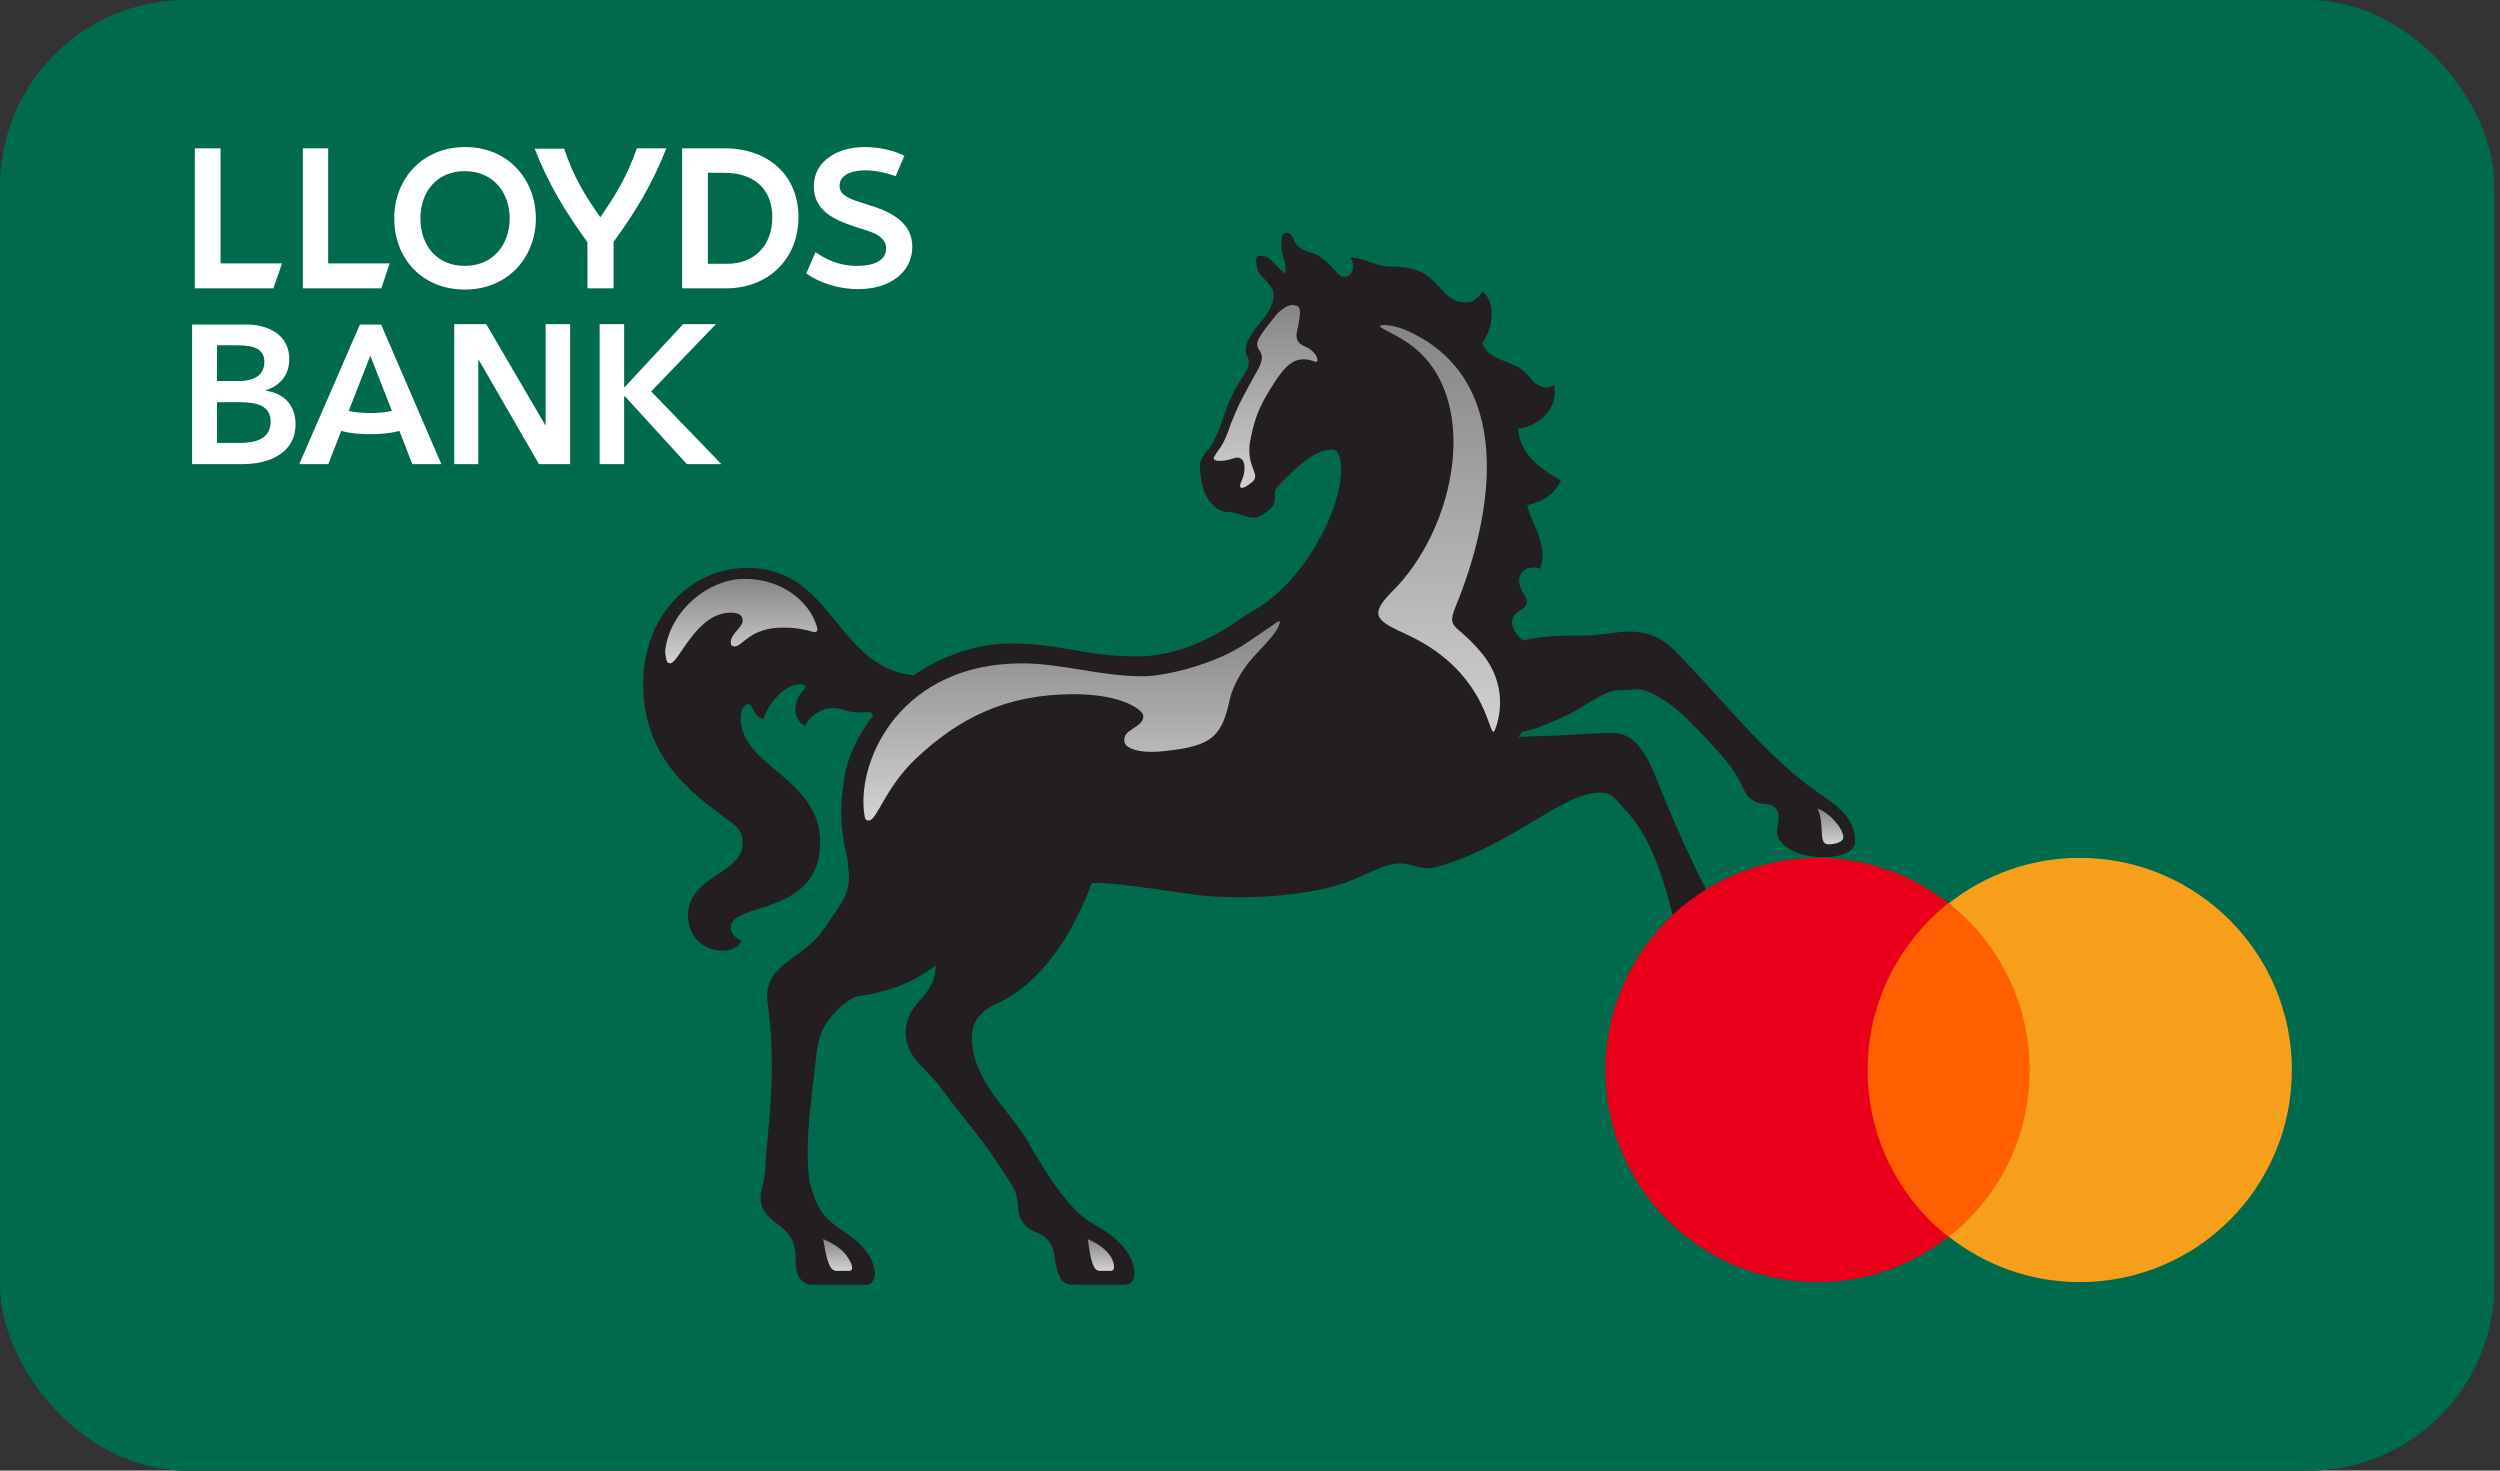 <?xml version="1.0" encoding="UTF-8"?>
<svg width="204px" height="120px" viewBox="0 0 204 120" version="1.1" xmlns="http://www.w3.org/2000/svg" xmlns:xlink="http://www.w3.org/1999/xlink">
    <rect x="0" y="0" width="204" height="120" fill="#333333" stroke="none"/>
    <title>lloyds_bank_world_elite_credit_card</title>
    <defs>
        <linearGradient x1="50%" y1="0%" x2="50%" y2="100%" id="linearGradient-1">
            <stop stop-color="#858585" offset="0.05%"></stop>
            <stop stop-color="#D3D3D3" offset="100%"></stop>
        </linearGradient>
        <linearGradient x1="50%" y1="0%" x2="50%" y2="100%" id="linearGradient-2">
            <stop stop-color="#858585" offset="0.05%"></stop>
            <stop stop-color="#D3D3D3" offset="100%"></stop>
        </linearGradient>
        <linearGradient x1="50%" y1="0%" x2="50%" y2="100%" id="linearGradient-3">
            <stop stop-color="#858585" offset="0.05%"></stop>
            <stop stop-color="#D3D3D3" offset="100%"></stop>
        </linearGradient>
        <linearGradient x1="50%" y1="0%" x2="50%" y2="100%" id="linearGradient-4">
            <stop stop-color="#858585" offset="0.05%"></stop>
            <stop stop-color="#D3D3D3" offset="100%"></stop>
        </linearGradient>
        <linearGradient x1="50%" y1="0%" x2="50%" y2="100%" id="linearGradient-5">
            <stop stop-color="#858585" offset="0.05%"></stop>
            <stop stop-color="#D3D3D3" offset="100%"></stop>
        </linearGradient>
        <linearGradient x1="50%" y1="0%" x2="50%" y2="100%" id="linearGradient-6">
            <stop stop-color="#858585" offset="0.05%"></stop>
            <stop stop-color="#D3D3D3" offset="100%"></stop>
        </linearGradient>
        <linearGradient x1="50%" y1="0%" x2="50%" y2="100%" id="linearGradient-7">
            <stop stop-color="#858585" offset="0.05%"></stop>
            <stop stop-color="#D3D3D3" offset="100%"></stop>
        </linearGradient>
    </defs>
    <g id="Icons" stroke="none" stroke-width="1" fill="none" fill-rule="evenodd">
        <g id="CC-Vectors" transform="translate(-50, -1240)" fill-rule="nonzero">
            <g id="lloyds_bank_world_elite_credit_card" transform="translate(50, 1240)">
                <rect id="Rectangle" fill="#08433F" x="0" y="0" width="203.544" height="120" rx="15.19"></rect>
                <rect id="Rectangle" fill="#006A4D" x="0" y="0" width="203.544" height="120" rx="15.19"></rect>
                <g id="lloyds-bank" transform="translate(52, 19)">
                    <path d="M95.574,45.109 C97.44,46.489 99.387,47.462 99.387,49.653 C99.387,50.302 98.575,50.951 96.791,50.951 C95.411,50.951 93.951,50.545 93.221,49.572 C92.653,48.842 93.464,47.787 92.977,47.057 C92.572,46.408 91.76,46.732 91.192,46.408 C90.543,46.002 90.462,45.758 89.975,44.785 C89.489,43.649 87.785,41.783 85.757,39.755 C84.053,38.051 82.268,37.158 81.457,37.24 C80.889,37.321 80.726,37.321 80.158,37.321 C78.698,37.321 77.481,38.7 75.372,39.592 C73.911,40.242 73.1,40.566 72.208,40.728 L71.883,41.134 L73.749,41.053 C75.534,41.053 77.806,40.809 79.591,40.809 C81.375,40.809 82.268,42.432 82.998,44.136 C84.377,47.543 86.406,52.492 88.921,56.63 C90.138,58.577 91.111,59.794 91.111,62.228 C91.111,62.958 91.03,64.013 90.057,64.013 C88.677,64.013 85.189,62.553 85.189,61.011 C85.189,59.794 86.162,59.308 86.162,58.091 C86.162,57.36 85.026,57.442 84.783,56.792 C83.891,53.142 82.836,49.491 80.808,47.3 C79.753,46.164 79.591,45.677 78.536,45.677 C77.968,45.677 77.4,45.84 76.913,46.002 C74.074,47.057 70.26,50.302 65.474,51.681 C63.689,52.249 63.364,51.194 61.498,51.519 L61.66,51.519 C60.119,51.843 58.983,52.736 56.874,53.304 C54.034,54.115 49.085,54.521 45.109,53.953 C42.27,53.547 38.619,52.979 37.077,53.06 C35.86,56.468 33.345,61.011 29.532,62.796 C27.504,63.689 26.936,64.906 27.504,67.177 C28.234,70.017 30.749,72.045 32.047,74.479 C33.264,76.508 35.211,79.834 37.24,80.889 C39.268,81.943 40.566,83.485 40.566,84.864 C40.566,85.513 40.323,85.838 39.674,85.838 L35.536,85.838 C34.887,85.838 34.562,85.432 34.481,85.189 C33.913,84.134 34.319,83.16 33.508,82.187 C32.94,81.538 32.534,81.7 31.804,81.132 C30.587,79.915 31.479,79.266 30.587,77.725 C27.991,73.587 26.855,72.613 24.664,69.611 C23.447,68.07 21.906,67.258 21.906,65.23 C21.906,62.715 24.421,62.309 24.34,59.794 C22.717,61.011 20.851,61.904 17.93,62.309 C17.525,62.391 16.551,63.121 16.145,63.608 C15.172,64.581 14.766,65.636 14.604,67.096 C14.279,70.504 13.63,73.911 14.036,77.319 C14.604,79.509 15.009,80.24 16.794,81.457 C17.93,82.187 19.228,83.242 19.391,84.864 C19.391,85.27 19.228,85.838 18.66,85.838 L14.198,85.838 C13.792,85.838 13.387,85.513 13.225,85.27 C12.738,84.377 13.062,83.809 12.819,82.755 C12.413,80.726 10.06,80.808 10.06,78.698 C10.06,78.049 10.466,77.238 10.466,75.94 C10.628,73.1 11.44,68.394 10.628,62.796 C10.223,59.551 13.63,59.389 15.415,56.549 C16.47,54.926 16.145,55.575 16.794,54.44 C17.443,53.223 17.281,52.33 17.2,51.6 C17.2,50.626 16.226,48.679 16.875,44.623 C17.119,42.838 18.011,40.972 19.228,39.43 C19.228,39.349 19.228,39.106 18.823,39.106 C17.038,39.268 17.038,38.781 15.902,38.781 C14.766,38.781 13.874,39.755 13.711,40.242 C13.143,39.998 12.9,39.349 12.9,39.025 C12.9,38.375 13.062,37.808 13.63,37.24 C13.874,36.996 13.63,36.834 13.306,36.834 C11.926,36.834 10.628,38.538 10.304,39.674 C9.492,39.511 9.411,38.457 9.087,38.457 C8.681,38.457 8.438,39.025 8.438,39.592 C8.438,43.568 14.928,44.46 14.928,49.734 C14.928,55.819 7.626,54.521 7.626,56.711 C7.626,57.117 7.951,57.523 8.519,57.766 C8.275,58.334 7.626,58.577 6.977,58.577 C5.355,58.577 4.138,57.36 4.138,55.738 C4.138,52.411 8.6,52.33 8.6,49.815 C8.6,48.598 7.87,48.274 7.14,47.706 C2.921,44.704 0.487,41.702 0.487,36.753 C0.487,31.398 4.219,27.342 9.006,27.342 C15.983,27.342 16.226,35.455 22.555,36.104 C24.908,34.481 27.747,33.508 30.506,33.508 C34.643,33.508 36.428,34.562 40.809,34.562 C42.594,34.562 45.515,34.075 49.004,31.642 C50.302,30.749 50.87,30.587 52.087,29.532 C54.845,27.179 57.442,22.555 57.442,19.228 L57.442,19.391 C57.442,18.336 57.198,17.687 56.711,17.687 C55.251,17.687 53.872,19.066 52.411,20.526 C51.438,21.5 52.898,21.987 50.789,23.123 C50.058,23.528 49.166,22.798 48.355,22.798 C46.651,22.798 45.921,20.77 45.921,19.066 C45.921,18.174 46.57,17.93 46.975,17.119 C47.868,15.415 47.787,14.766 48.598,13.143 C49.085,12.008 49.977,11.277 49.896,10.466 C49.896,10.142 49.653,9.979 49.653,9.655 C49.653,7.951 51.925,6.815 51.925,5.111 C51.925,4.138 50.87,3.732 50.626,3.002 C50.383,2.272 50.545,2.028 50.545,2.028 C50.626,1.866 50.708,1.866 50.87,1.866 C51.762,1.866 52.087,2.84 52.898,3.326 C52.979,2.191 52.574,1.947 52.574,1.136 C52.574,0.73 52.492,0 52.979,0 C53.547,0 53.466,0.73 53.953,1.136 C54.602,1.623 55.17,1.542 55.819,2.028 C56.711,2.596 57.198,3.57 57.523,3.57 C58.415,3.732 58.658,2.596 58.172,2.028 C59.145,1.947 60.2,2.758 61.498,2.758 C63.526,2.758 64.257,3.326 64.662,3.651 C65.96,4.787 66.204,5.679 67.664,5.679 C68.394,5.679 68.8,5.03 68.962,4.787 C69.936,5.517 70.017,7.383 68.962,9.006 C69.368,10.304 71.234,10.466 72.126,11.115 C73.019,11.764 72.857,12.089 73.506,12.413 C73.992,12.738 74.479,12.657 74.804,12.413 C75.209,14.198 73.749,15.74 71.883,15.983 C71.964,18.255 74.317,19.634 75.372,20.202 C74.723,21.581 73.587,21.987 72.613,22.23 C72.938,23.609 74.398,25.638 73.668,27.423 C73.019,27.098 71.964,27.423 71.964,28.396 C71.964,29.532 73.425,30.1 71.883,30.911 C71.234,31.317 71.072,32.291 72.289,33.264 C73.911,32.858 75.453,32.858 77.319,32.858 C78.455,32.858 79.915,32.534 80.97,32.534 C82.836,32.534 83.972,33.264 85.351,34.806 C88.84,38.457 92.004,42.432 95.574,45.109" id="Path" fill="#231F20"></path>
                    <path d="M2.677,35.13 C3.408,35.13 4.787,30.992 7.626,30.992 C8.438,30.992 8.6,31.317 8.6,31.642 C8.6,32.209 7.626,32.696 7.626,33.426 C7.626,33.589 7.708,33.751 7.951,33.751 C8.6,33.751 9.168,32.209 11.926,32.209 C12.657,32.209 13.306,32.291 13.955,32.453 C14.279,32.534 14.928,32.858 14.604,31.966 C13.955,30.019 11.764,28.234 8.762,28.234 C5.76,28.234 2.596,30.911 2.272,34.157 C2.353,34.725 2.353,35.13 2.677,35.13" id="Path" fill="url(#linearGradient-1)"></path>
                    <path d="M54.602,9.33 C53.791,9.006 53.628,8.6 53.953,7.545 C54.115,6.491 54.196,6.004 53.709,5.923 C53.304,5.76 52.736,6.085 52.168,6.653 C51.681,7.302 50.87,8.194 50.626,8.843 C50.383,9.736 51.438,9.574 50.708,11.034 C49.409,13.387 49.085,13.955 48.436,15.577 C47.868,17.362 47.462,17.606 47.138,18.174 C46.732,18.66 47.625,18.742 48.598,18.417 C49.653,18.011 49.734,19.309 49.328,20.202 C49.004,20.851 49.247,21.094 50.14,20.364 C50.951,19.715 49.734,19.228 49.977,17.2 C50.302,15.415 50.626,14.36 51.762,12.575 C52.736,11.034 53.547,9.898 55.17,10.466 C55.819,10.791 55.494,9.736 54.602,9.33" id="Path" fill="url(#linearGradient-2)"></path>
                    <path d="M89.408,62.472 C89.732,62.472 89.813,62.066 89.813,61.66 C89.813,60.768 89.326,59.47 88.596,58.902 C88.434,60.2 87.785,61.092 87.785,61.66 C87.785,62.066 89.002,62.472 89.408,62.472" id="Path" fill="#6D6E70"></path>
                    <path d="M97.196,49.896 C97.683,49.896 98.413,49.734 98.413,49.328 C98.413,48.598 97.277,47.3 96.304,46.975 C96.953,48.274 96.304,49.896 97.196,49.896" id="Path" fill="url(#linearGradient-3)"></path>
                    <path d="M62.796,32.777 C69.855,36.023 69.449,41.945 70.017,40.485 C70.26,39.836 71.234,36.915 68.719,34.075 C66.772,31.804 66.042,32.372 66.772,30.506 C69.855,23.042 71.802,11.764 62.553,7.87 C61.498,7.464 60.606,7.464 60.606,7.626 C60.606,7.789 61.579,8.113 62.796,8.925 C68.962,12.981 67.015,24.096 61.417,29.451 C59.632,31.317 60.525,31.723 62.796,32.777" id="Path" fill="url(#linearGradient-4)"></path>
                    <path d="M38.619,84.702 C39.106,84.702 38.862,83.972 38.7,83.647 C38.294,82.917 37.483,82.43 36.753,82.106 C36.915,82.836 36.996,84.702 37.726,84.702 L38.619,84.702" id="Path" fill="url(#linearGradient-5)"></path>
                    <path d="M17.281,84.702 C17.768,84.702 17.443,83.972 17.2,83.647 C16.794,82.917 15.902,82.43 15.172,82.106 C15.334,82.836 15.496,84.702 16.226,84.702 L17.281,84.702" id="Path" fill="url(#linearGradient-6)"></path>
                    <path d="M43.162,42.27 C47.057,41.864 47.706,40.972 48.355,38.051 C48.679,36.672 49.653,35.211 50.545,34.319 C51.113,33.67 51.681,33.183 52.249,32.291 C52.411,31.885 52.574,31.642 52.249,31.723 C51.843,32.047 50.464,32.94 49.896,33.345 C47.138,35.292 42.919,36.185 41.296,36.185 C37.726,36.185 34.643,35.13 31.398,35.13 C21.662,35.13 18.011,42.757 18.498,47.219 C18.579,47.949 18.66,47.949 18.904,47.949 C19.553,47.949 20.202,45.353 22.636,43 C26.206,39.592 30.1,37.645 35.617,37.645 C39.592,37.645 41.296,38.943 41.296,39.43 C41.296,40.404 39.592,40.485 39.755,41.458 C39.674,41.864 40.566,42.594 43.162,42.27" id="Path" fill="url(#linearGradient-7)"></path>
                </g>
                <g id="Mastercard" transform="translate(131, 70)">
                    <polygon id="Path" fill="#FF5F00" points="35.582 3.702 20.436 3.702 20.436 30.918 35.582 30.918"></polygon>
                    <path d="M21.398,17.31 C21.398,11.781 23.994,6.876 27.984,3.703 C25.051,1.394 21.349,-1.42108547e-14 17.31,-1.42108547e-14 C7.742,-1.42108547e-14 -1.59872116e-14,7.742 -1.59872116e-14,17.31 C-1.59872116e-14,26.879 7.742,34.62 17.31,34.62 C21.349,34.62 25.051,33.226 27.984,30.918 C23.994,27.793 21.398,22.84 21.398,17.31 Z" id="Path" fill="#EB001B"></path>
                    <path d="M56.017,17.31 C56.017,26.879 48.276,34.62 38.708,34.62 C34.669,34.62 30.966,33.226 28.033,30.918 C32.072,27.744 34.621,22.84 34.621,17.31 C34.621,11.781 32.023,6.876 28.033,3.703 C30.966,1.394 34.669,-1.42108547e-14 38.708,-1.42108547e-14 C48.276,-1.42108547e-14 56.017,7.79 56.017,17.31 Z" id="Path" fill="#F79E1B"></path>
                </g>
                <g id="Group" transform="translate(15, 12)" fill="#FFFFFF">
                    <path d="M33.984,5.729 C35.272,3.865 36.187,2.339 36.967,0.102 L39.374,0.102 C38.255,2.949 36.933,5.187 35.069,7.729 L35.069,11.526 L32.933,11.526 L32.933,7.763 C31.068,5.187 29.746,2.983 28.627,0.136 L31.034,0.136 C31.78,2.373 32.696,3.899 33.984,5.729" id="Path"></path>
                    <path d="M56.053,4.78 C55.002,4.441 54.392,4.272 54.019,4 C53.612,3.763 53.511,3.458 53.511,3.153 C53.511,2.678 53.782,2.373 54.189,2.17 C54.596,1.966 55.138,1.898 55.613,1.898 C56.358,1.898 57.206,2.068 58.087,2.373 L58.799,0.712 C57.918,0.271 56.731,0 55.613,0 C54.46,0 53.443,0.271 52.731,0.78 C51.85,1.356 51.409,2.204 51.409,3.221 C51.409,5.187 53.07,5.933 54.697,6.475 C55.375,6.712 56.087,6.882 56.562,7.153 C57.036,7.424 57.308,7.797 57.308,8.272 C57.308,8.814 56.969,9.187 56.63,9.357 C56.223,9.594 55.579,9.696 54.935,9.696 C53.409,9.696 52.324,9.119 51.544,8.577 L50.799,10.306 C51.782,11.052 53.409,11.594 55.036,11.594 C57.545,11.594 59.443,10.272 59.443,8.136 C59.443,6.272 57.918,5.356 56.053,4.78" id="Path"></path>
                    <path d="M44.324,9.526 L42.764,9.526 L42.764,2.102 L44.12,2.102 C46.493,2.102 48.019,3.39 48.019,5.729 C48.019,7.967 46.629,9.526 44.324,9.526 M44.086,0.102 L40.662,0.102 L40.662,11.526 L44.29,11.526 C47.646,11.526 50.155,9.153 50.155,5.729 C50.155,2.373 47.781,0.102 44.086,0.102" id="Shape"></path>
                    <path d="M4.538,24.142 L2.708,24.142 L2.708,20.82 L4.606,20.82 C6.233,20.82 7.081,21.261 7.081,22.413 C7.081,23.939 5.623,24.142 4.538,24.142 M2.708,16.175 L4.335,16.175 C5.86,16.175 6.572,16.548 6.572,17.532 C6.572,18.515 5.86,19.091 4.504,19.091 L2.708,19.091 L2.708,16.175 Z M6.64,19.871 L6.64,19.871 C7.861,19.464 8.606,18.616 8.606,17.294 C8.606,15.294 6.843,14.48 5.115,14.48 L0.674,14.48 L0.674,25.871 L4.809,25.871 C6.945,25.871 9.115,24.99 9.115,22.617 C9.115,21.023 8.132,20.074 6.64,19.871" id="Shape"></path>
                    <polygon id="Path" points="31.523 14.447 29.523 14.447 29.523 22.684 29.489 22.684 24.675 14.447 22.065 14.447 22.065 25.871 24.031 25.871 24.031 17.362 24.065 17.362 28.981 25.871 31.523 25.871"></polygon>
                    <polygon id="Path" points="38.134 19.938 43.423 14.447 40.744 14.447 35.998 19.566 35.93 19.566 35.93 14.447 33.93 14.447 33.93 25.871 35.93 25.871 35.93 20.345 35.998 20.345 41.049 25.871 43.863 25.871"></polygon>
                    <polygon id="Path" points="9.711 11.526 16.118 11.526 16.796 9.492 11.779 9.492 11.779 0.102 9.711 0.102"></polygon>
                    <polygon id="Path" points="0.897 11.526 7.304 11.526 8.016 9.492 2.998 9.492 2.998 0.102 0.897 0.102"></polygon>
                    <path d="M22.932,9.696 C20.627,9.696 19.305,8.001 19.305,5.831 C19.305,3.661 20.627,1.966 22.932,1.966 C25.271,1.966 26.593,3.729 26.593,5.865 C26.56,7.967 25.237,9.696 22.932,9.696 M22.966,0 C19.474,0 17.169,2.576 17.169,5.831 C17.169,9.052 19.406,11.628 22.932,11.628 C26.424,11.628 28.729,9.018 28.729,5.797 C28.695,2.576 26.424,0 22.966,0" id="Shape"></path>
                    <path d="M15.217,23.43 C16.065,23.43 16.878,23.362 17.59,23.159 L18.641,25.871 L21.014,25.871 L16.098,14.48 L14.369,14.48 L9.42,25.871 L11.793,25.871 L12.844,23.159 C13.556,23.362 14.369,23.43 15.217,23.43 M15.217,21.701 C14.607,21.701 14.064,21.667 13.454,21.532 L15.217,17.023 L16.98,21.532 C16.37,21.667 15.827,21.701 15.217,21.701" id="Shape"></path>
                </g>
            </g>
        </g>
    </g>
</svg>